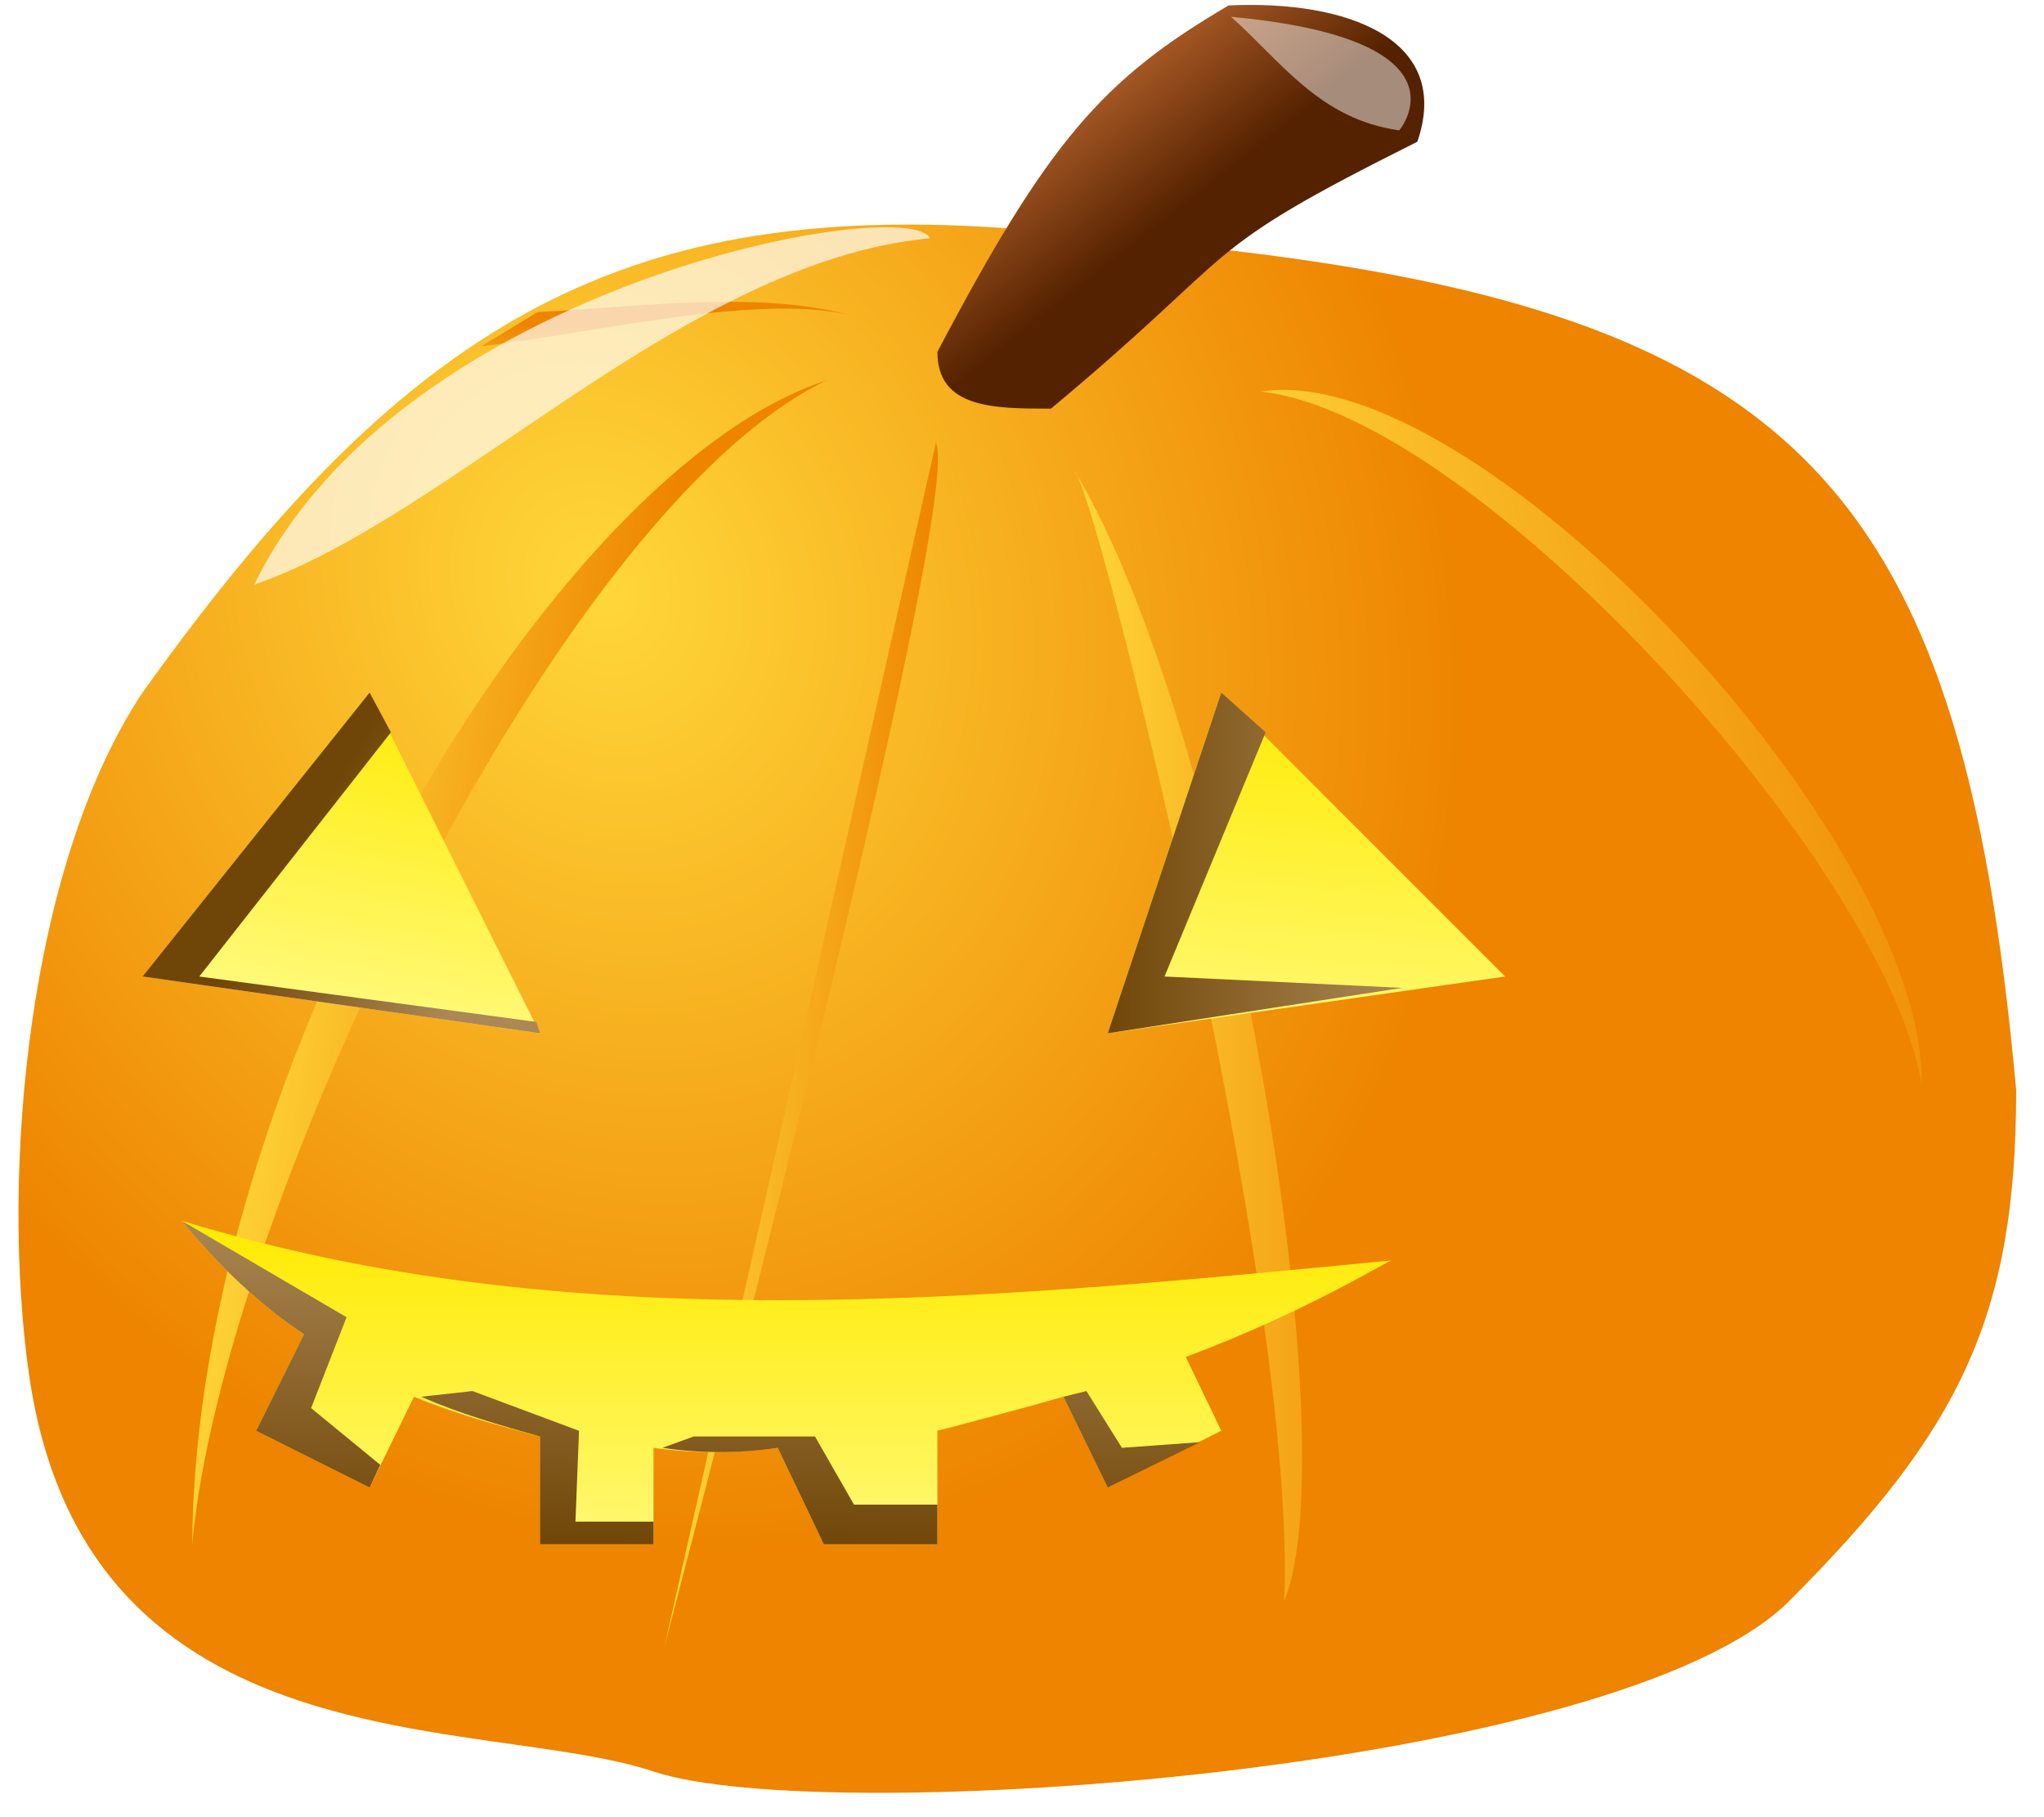 <svg xmlns="http://www.w3.org/2000/svg" xmlns:xlink="http://www.w3.org/1999/xlink" viewBox="0 0 36 32"><defs><linearGradient id="m" y2=".5" xlink:href="#c" y1=".5"/><linearGradient id="c"><stop stop-color="#704608" offset="0"/><stop stop-color="#ab8855" offset="1"/></linearGradient><linearGradient id="a"><stop stop-color="#ffd73b" offset="0"/><stop stop-color="#ee8400" offset="1"/></linearGradient><linearGradient id="o" y2=".617" xlink:href="#a" y1="2.144" x2=".5" x1=".5"/><linearGradient id="k" y2=".106" y1=".373" x2=".347" x1=".611"><stop stop-color="#520" offset="0"/><stop stop-color="#b6632c" offset="1"/></linearGradient><linearGradient id="g" y2="1.265" xlink:href="#b" x2=".5" x1=".793"/><linearGradient id="i" y2="1.438" xlink:href="#b" x2=".5" x1=".658"/><linearGradient id="j" y2="1.41" xlink:href="#b" x2=".332" x1=".332"/><linearGradient id="l" y2=".5" xlink:href="#c" y1=".242" x1=".5"/><linearGradient id="b"><stop stop-color="#ffea00" offset="0"/><stop stop-color="#ffffa4" offset="1"/></linearGradient><linearGradient id="n" xlink:href="#c" y1="1" x2=".5" x1=".432"/><linearGradient id="p" y2=".235" xlink:href="#a" y1=".522" x2=".993"/><linearGradient id="h" y2=".5" xlink:href="#a" y1=".5" x2="1.338"/><linearGradient id="e" y2=".5" xlink:href="#a" y1=".5" x2=".909"/><linearGradient id="f" y2=".563" xlink:href="#a" y1=".414" x2=".633" x1=".112"/><filter id="q" y="-.241" width="1.309" x="-.155" height="1.482"><feGaussianBlur stdDeviation=".204"/></filter><filter id="r"><feGaussianBlur stdDeviation=".24"/></filter><radialGradient id="d" cx="17.36" xlink:href="#a" gradientUnits="userSpaceOnUse" cy="1023.9" r="17.592" gradientTransform="matrix(.401 .905 -.769 .34 797.5 661.73)"/></defs><path d="M9 1027.4c-2 3-2.51 8.4-2 12 1 7 8 6 11 7s17 0 20-3 4-5 4-9c-1-11-4-14-16-15-8-1-12 1-17 8z" transform="translate(-6.49 -1015.204)" fill="url(#d)"/><path d="M22.974 1023l-4.782 21.2s5.302-20.1 4.782-21.2z" transform="translate(-6.49 -1015.204)" fill="url(#e)"/><path d="M21.051 1021.9c-4.899 1.6-11.131 12.2-11.175 20.5.515-5.8 6.392-18.2 11.175-20.5z" transform="translate(-6.49 -1015.204)" fill="url(#f)"/><path d="M13 1027.4l-4 5 7 1-3-6z" transform="translate(-6.49 -1015.204)" fill="url(#g)"/><path d="M25.417 1023.5c.364.3 3.935 14.5 3.69 19.9 1.132-2.7-.923-15.3-3.69-19.9z" transform="translate(-6.49 -1015.204)" fill="url(#h)"/><path d="M26 1033.4l7-1-5-5-2 6z" transform="translate(-6.49 -1015.204)" fill="url(#i)"/><path d="M9.688 1036.7c.658.8 1.397 1.5 2.156 2l-.844 1.7 2 1 .781-1.6c.727.3 1.458.5 2.219.7v1.9h2v-1.7c.729.1 1.465.1 2.188 0l.812 1.7h2v-2c.768-.2 1.518-.4 2.219-.6l.781 1.6 2-1-.625-1.3c2.137-.8 3.561-1.7 3.625-1.7-7.229.7-14.467 1.4-21.312-.7z" transform="translate(-6.49 -1015.204)" fill="url(#j)"/><path d="M23 1021.4c1.948-3.7 2.908-4.8 5.129-6.1 2.103-.1 3.944.6 3.324 2.4-4 2-2.973 1.8-6.453 4.7-1 0-2 0-2-1z" transform="translate(-6.49 -1015.204)" fill="url(#k)"/><path d="M13 1027.4l-4 5 7 1-.062-.2-5.938-.8 3.375-4.3-.375-.7z" transform="translate(-6.49 -1015.204)" fill="url(#l)"/><path d="M28 1027.4l-2 6 5.188-.8-4.188-.2 1.781-4.3-.781-.7z" transform="translate(-6.49 -1015.204)" fill="url(#m)"/><path d="M9.688 1036.7c.658.8 1.397 1.5 2.156 2l-.844 1.7 2 1 .188-.4-1.219-1 .625-1.6-2.906-1.7zm5.124 3l-.906.1c.685.3 1.378.5 2.094.7v1.9h2v-.4h-1.375l.063-1.6-1.876-.7zm10.813 0l-.406.1.781 1.6 1.625-.8-1.375.1-.625-1zm-6.917.8l-.552.2c.678.1 1.361.1 2.032 0l.812 1.7h2v-.7h-1.469l-.687-1.2h-2.136z" transform="translate(-6.49 -1015.204)" fill="url(#n)"/><path d="M21.623 1020.8c-1.647-.5-3.775-.2-5.666-.1l-.988.6c1.855-.2 5.076-1 6.654-.5z" transform="translate(-6.49 -1015.204)" fill="url(#o)"/><path d="M28.691 1022.1c3.822.4 11.037 8.4 11.643 12.2.085-4.3-7.818-12.8-11.643-12.2z" transform="translate(-6.49 -1015.204)" fill="url(#p)"/><path d="M28.172 1015.5c.897.8 1.556 1.8 2.962 2 0 0 1.352-1.6-2.962-2z" fill-opacity=".48" transform="translate(-6.49 -1015.204)" filter="url(#q)" fill="#fff"/><path d="M10.967 1025.5c3.477-1.2 7.591-5.7 11.903-6.1-.401-.8-9.32.8-11.903 6.1z" fill-opacity=".671" transform="translate(-6.49 -1015.204)" filter="url(#r)" fill="#fff"/></svg>